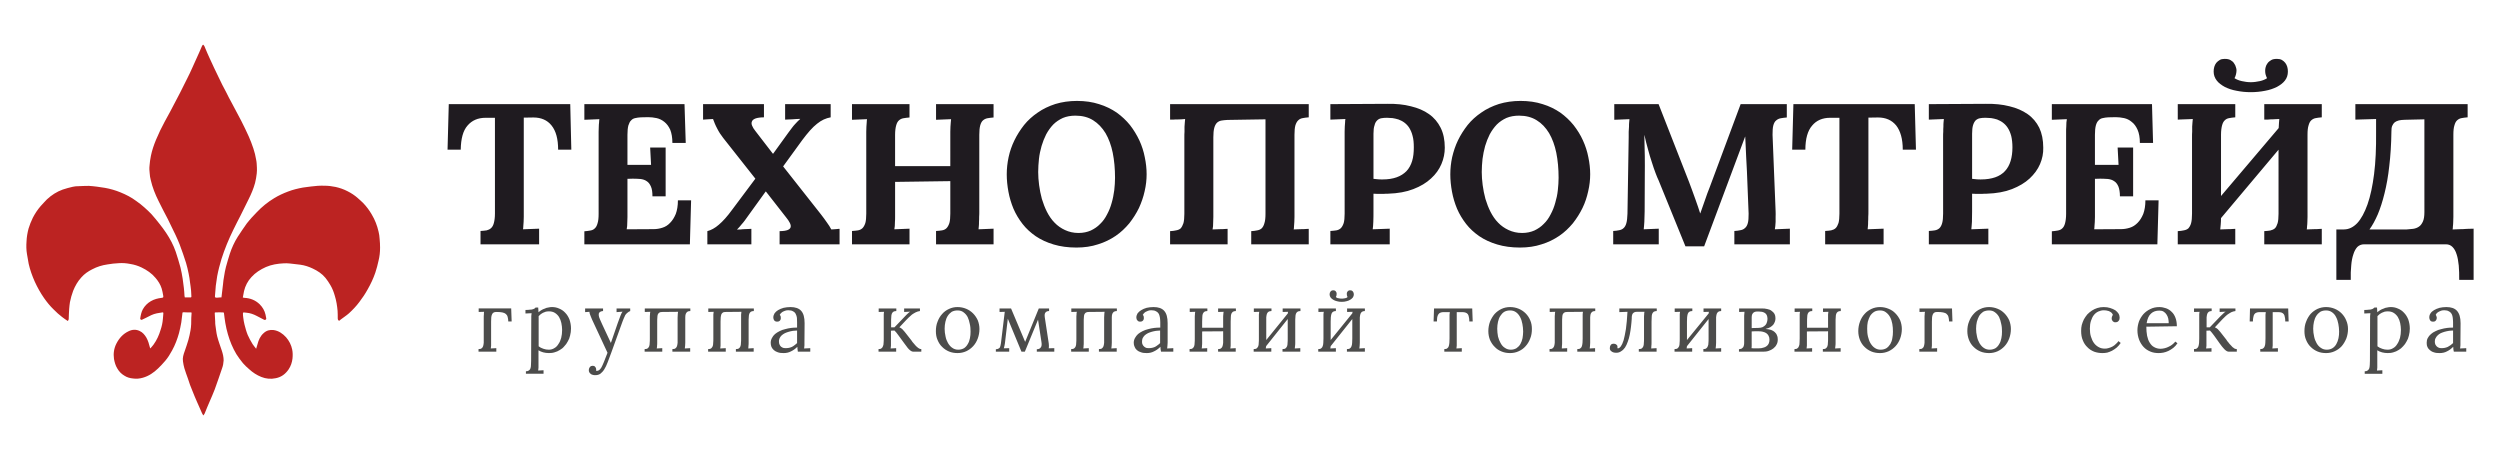 <svg xmlns="http://www.w3.org/2000/svg" width="163mm" height="30mm" viewBox="0 0 16300 3000" shape-rendering="geometricPrecision" text-rendering="geometricPrecision" image-rendering="optimizeQuality" fill-rule="evenodd" clip-rule="evenodd"><path d="M3718 679l7 297h-86c0-70-14-122-43-158-28-35-68-52-118-52l-63 1v646c0 11-1 22-1 33-1 10-1 19-2 28 0 8-1 16-2 21l105-4v102h-382v-87c15-1 28-2 40-4 11-3 21-7 29-15 8-7 14-18 18-33s7-35 7-61V768h-61c-50 0-89 17-118 51-29 33-43 86-44 157h-86l8-297h792zm373 487v249c0 11-1 22-1 32s-1 19-1 27c-1 9-2 16-3 21l175-1c19 0 39-3 57-9 20-6 37-17 51-32 15-15 27-34 37-58 9-24 14-54 14-89h86l-8 287h-688v-85c14-1 27-3 39-5s21-6 29-14c8-7 14-18 18-33 5-15 7-35 7-62V859c0-11 1-22 1-32 0-11 1-20 2-29 0-8 1-15 2-21l-98 4V679h653l8 253h-87c0-35-5-63-14-86-10-22-23-39-38-51-16-13-33-21-51-25-19-4-37-6-55-6l-47 1c-14 1-26 2-37 5-11 2-20 7-27 15-8 7-13 18-18 33-4 15-6 36-6 61v196h154l-6-113h101v318h-86c0-27-3-49-10-64-7-16-16-28-28-35-11-8-25-12-40-14-16-1-32-2-50-2l-35 1zm1325-401c-15 3-30 7-45 14s-29 16-44 28-30 26-46 44-32 38-50 62l-125 172 246 312c14 19 28 36 39 53 12 16 22 32 29 46 7 0 13-1 17-1 5-1 9-1 13-1s8-1 11-1c4-1 8-1 13-1v101h-391v-86c24 0 41-3 52-7 12-5 18-11 20-19s0-18-6-29c-5-10-13-22-23-34l-132-169h-2l-114 158c-9 13-17 23-23 32-7 9-13 17-19 23-5 7-11 13-15 18-5 6-10 11-15 16v1c7 0 15-1 24-1 9-1 17-2 26-2s17-1 25-1c7-1 14-1 18-1v101h-287v-86c24-6 50-20 75-42 26-22 55-54 87-98l151-202-210-266c-15-19-28-39-39-61-12-22-20-43-27-62-14 1-26 1-36 2s-20 1-29 2V679h397v86c-23 0-42 3-54 7-13 5-21 11-24 19-4 8-4 18 1 29 4 10 11 22 21 34l114 148h2l99-137c9-13 17-23 24-32s13-17 20-24c5-6 11-12 16-17 6-6 11-11 17-16v-1c-8 0-16 1-25 1-9 1-18 1-28 2-9 0-18 1-26 1-8 1-14 1-19 1V679h297v86zm969 613c0 12 0 24-1 35 0 12 0 22-1 33 0 10 0 20-1 28-1 9-1 16-2 21l98-4v102h-375v-87c15-1 28-2 39-4 12-2 22-7 29-14 8-8 14-19 19-34 4-14 6-35 6-61v-212l-360 5v227c0 11 0 22-1 33 0 10-1 19-1 28-1 8-2 16-3 21l99-4v102h-375v-87c14-1 27-2 39-4s21-7 29-14c8-8 14-19 19-34 4-14 6-35 6-61V859c0-11 1-22 1-33 1-10 1-19 2-28 0-8 1-15 2-21l-98 4V679h375v87c-15 1-28 3-40 5s-21 7-29 14-14 18-18 33c-4 14-7 35-7 61v204h360V859c0-12 1-22 1-33 1-10 1-19 2-28 1-8 1-15 2-21l-98 4V679h375v87c-15 1-28 3-40 5-11 2-21 7-29 14s-14 18-18 33-6 35-6 61v499zm384-257c0 27 2 56 6 86 4 31 10 60 18 90 9 30 20 58 33 84 14 27 30 51 50 71 19 20 42 36 68 48s55 19 88 19c30 0 57-6 80-16 23-11 44-25 61-43 18-17 33-38 45-62 13-24 23-49 30-75 8-27 13-54 17-83 3-28 5-55 5-81 0-59-5-113-15-163-10-49-26-92-47-128-22-36-49-64-81-84s-70-30-115-30c-31 0-58 5-82 15-24 11-45 25-63 43-18 19-33 40-46 64-12 24-22 49-30 76-8 28-14 56-17 84-3 29-5 57-5 85zm-205 15c0-36 4-74 12-111 8-38 21-75 38-110s38-68 63-100c25-31 55-58 89-81 34-24 72-42 115-56 43-13 90-20 141-20 53 0 101 7 144 21 43 13 81 32 115 55 33 24 62 51 87 82 24 31 44 64 61 100 16 35 28 72 35 109 8 38 12 75 12 111s-4 73-13 111c-8 37-21 74-37 109-17 35-38 68-63 100-26 31-55 59-89 82s-72 42-115 55c-42 14-89 21-141 21-55 0-105-7-148-20-44-13-83-31-117-54-33-23-62-49-86-80s-44-64-59-99c-15-36-26-73-33-111s-11-76-11-114zm1876 243v35c0 12-1 23-1 33-1 10-1 20-2 28 0 9-1 16-2 21 7 0 15-1 24-1 10 0 19-1 29-1 9 0 18 0 26-1 8 0 14-1 19-1v101h-375v-86c14-1 27-2 39-5 12-2 21-6 29-13 8-8 14-19 18-34 5-15 7-35 7-61V778l-249 4c-14 1-27 2-38 4-12 2-21 7-29 14-8 8-14 19-18 34s-6 35-6 61v519c0 12-1 23-1 33s-1 20-1 28c-1 9-2 16-3 21 7 0 15-1 25-1 9 0 19-1 28-1s18 0 26-1c8 0 15-1 19-1v101h-375v-86c15-1 28-2 39-5 12-2 22-6 30-13 7-8 13-19 18-34 4-15 6-35 6-61V894c0-12 0-24 1-35v-33c1-11 1-20 2-28 1-9 1-16 2-22-7 1-15 1-24 2-10 0-19 0-29 1-9 0-18 0-26 1h-19V679h904v86c-15 1-28 3-39 5-12 2-22 7-29 14-8 7-14 18-19 33-4 15-6 35-6 62v500zm610-116c-10 0-19 0-27 1h-46c-7 0-14 0-22-1v115c0 23 0 46-1 68s-2 38-4 49l111-4v102h-387v-87c14-1 27-2 39-4s21-7 29-14c8-8 14-19 19-34 4-14 6-35 6-61V858c0-11 1-22 1-33 1-10 1-20 2-28 0-9 1-16 2-21l-98 4V679l371-2c57-1 108 4 154 16 46 11 86 28 118 51 33 23 58 53 76 89s27 79 27 130c0 36-7 72-22 107s-37 66-68 94c-30 28-68 51-115 69-46 18-101 28-165 30zm-36-93c36 0 67-5 92-14 26-9 47-23 64-40 17-18 29-40 37-66s11-56 11-89c0-29-2-54-8-75-5-21-13-38-22-53-9-14-20-25-32-34s-25-15-38-20c-13-4-26-7-39-9-13-1-25-2-36-2-14 0-26 1-37 3s-20 7-27 14c-8 8-14 18-17 32-5 13-7 32-7 55v294c10 1 19 2 29 3s20 1 30 1zm647-49c0 27 2 56 6 86 4 31 10 60 18 90 9 30 20 58 33 84 14 27 30 51 50 71 19 20 42 36 68 48s55 19 88 19c30 0 57-6 80-16 23-11 44-25 61-43 18-17 33-38 45-62 13-24 23-49 30-75 8-27 14-54 17-83 3-28 5-55 5-81 0-59-5-113-15-163-10-49-26-92-47-128-22-36-48-64-81-84-32-20-70-30-115-30-30 0-58 5-82 15-24 11-45 25-63 43-18 19-33 40-46 64-12 24-22 49-30 76-8 28-13 56-17 84-3 29-5 57-5 85zm-205 15c0-36 4-74 12-111 9-38 21-75 38-110s38-68 63-100c25-31 55-58 89-81 34-24 72-42 115-56 43-13 90-20 141-20 53 0 101 7 144 21 43 13 81 32 115 55 33 24 62 51 87 82 24 31 45 64 61 100 16 35 28 72 35 109 8 38 12 75 12 111s-4 73-13 111c-8 37-20 74-37 109s-38 68-63 100c-26 31-55 59-89 82s-72 42-115 55c-42 14-89 21-141 21-55 0-105-7-148-20-44-13-83-31-117-54-33-23-62-49-86-80s-44-64-59-99c-15-36-26-73-33-111s-11-76-11-114zm1922-245l-267 715h-122l-175-430c-6-11-12-28-20-48-8-21-16-44-24-70-9-26-17-54-25-84-9-30-16-61-23-92h-1c1 49 2 94 3 137 0 43 1 84 0 124l-1 235c0 12-1 23-1 35 0 11-1 22-1 33-1 10-2 20-2 28-1 9-1 16-2 21l98-4v102h-297v-87c14-1 27-2 39-5 11-2 21-6 29-14 8-7 14-18 18-33 4-14 6-35 7-61l8-499v-35c1-11 1-22 2-33 0-10 0-19 1-28 1-8 2-15 2-21l-99 4V679h289l198 506c6 15 12 32 19 51 7 20 14 38 21 58 7 19 13 37 19 54 5 17 10 32 14 43h1c11-31 21-60 31-88 9-28 20-56 31-84l201-540h301v87c-14 1-28 3-39 5-12 2-22 7-30 14-9 7-15 18-19 33s-5 35-5 61l20 499c0 12 1 24 0 35v33c-1 10-1 20-2 28-1 9-2 16-3 21l98-4v102h-362v-87c14-1 27-2 39-5 12-2 22-6 30-14 9-7 15-18 19-33 4-14 5-35 5-61l-11-276c-1-8-1-20-2-38-1-17-2-36-3-57s-2-43-3-67c-1-23-2-44-3-64h-1zm1106-212l8 297h-86c0-70-15-122-43-158-29-35-68-52-119-52l-62 1v611c0 12 0 23-1 35 0 11 0 22-1 33 0 10 0 19-1 28-1 8-1 16-2 21l104-4v102h-381v-87c15-1 28-2 39-4 12-3 22-7 30-15 7-7 13-18 18-33 4-15 6-35 6-61V768h-61c-49 0-89 17-117 51-29 33-44 86-44 157h-86l8-297h791zm469 584c-10 0-20 0-28 1h-45c-7 0-14 0-22-1v115c0 23-1 46-1 68-1 22-3 38-4 49l111-4v102h-388v-87c15-1 28-2 39-4 12-2 22-7 30-14 8-8 14-19 18-34 4-14 6-35 6-61V893c0-12 0-24 1-35 0-11 0-22 1-33 0-10 0-20 1-28 1-9 1-16 2-21l-98 4V679l372-2c56-1 107 4 154 16 46 11 85 28 118 51s58 53 76 89c17 36 26 79 26 130 1 36-6 72-21 107s-38 66-68 94-69 51-115 69-101 28-165 30zm-37-93c36 0 67-5 93-14s47-23 63-40c17-18 29-40 37-66s12-56 12-89c0-29-3-54-8-75-6-21-13-38-23-53-9-14-20-25-32-34s-25-15-37-20c-13-4-26-7-39-9-13-1-25-2-36-2-14 0-27 1-37 3-11 2-20 7-28 14-7 8-13 18-17 32-4 13-6 32-6 55v294c9 1 19 2 29 3 9 1 19 1 29 1zm743-4v249c0 11-1 22-1 32-1 10-1 19-2 27 0 9-1 16-2 21l175-1c19 0 38-3 57-9 20-6 36-17 51-32s27-34 37-58c9-24 14-54 14-89h86l-8 287h-688v-85c14-1 27-3 39-5 11-2 21-6 29-14 8-7 14-18 18-33s7-35 7-62V859c0-11 0-22 1-32 0-11 1-20 1-29 1-8 2-15 3-21l-98 4V679h653l7 253h-86c0-35-5-63-15-86-10-22-22-39-38-51-15-13-32-21-50-25-19-4-37-6-55-6l-48 1c-13 1-25 2-36 5-11 2-20 7-27 15-8 7-14 18-18 33s-6 36-6 61v196h154l-6-113h101v318h-86c0-27-4-49-10-64-7-16-16-28-28-35-11-8-25-12-40-14-16-1-33-2-50-2l-35 1zm1016-565c-32 0-63-3-92-9-29-5-55-14-77-25-22-12-40-25-53-42s-20-36-20-58c0-11 1-21 4-31s7-18 13-26c6-7 14-14 23-19 8-5 19-7 32-7 15 0 28 2 38 8s18 12 23 21c6 8 10 16 12 25 3 8 4 15 4 20 0 8-1 16-3 25s-5 18-10 27c13 8 29 15 48 19 18 4 38 7 58 7s40-3 59-7 35-11 47-19c-4-9-8-18-10-27s-2-17-2-25c0-5 1-12 3-20 2-9 6-17 12-25 6-9 14-15 24-21s22-8 38-8c12 0 23 2 32 7s16 12 22 19c6 8 10 16 13 26s4 20 4 31c0 22-6 41-19 58s-31 30-53 42c-23 11-48 20-77 25-30 6-61 9-93 9zm370 778v35c0 12-1 23-1 33s-1 20-2 28c0 9-1 16-2 21 7 0 15-1 25-1 9 0 19-1 28-1s18 0 26-1c8 0 15-1 19-1v101h-375v-86c15-1 28-2 39-4 12-3 22-7 30-14s13-19 18-34c4-14 6-35 6-61V976l-375 446c0 15-1 30-2 43s-2 24-3 31c7 0 15-1 25-1 9 0 19-1 28-1s18 0 26-1c8 0 15-1 19-1v101h-375v-86c15-1 28-2 39-5 12-2 22-6 30-13 7-8 14-19 18-34s6-35 6-62V893c0-12 0-23 1-35v-33c1-10 2-20 2-28 1-9 2-16 2-21-7 0-15 1-24 1-10 1-19 1-28 1-10 1-19 1-27 1-8 1-14 1-19 1V679h375v86c-15 1-28 3-39 5-12 2-21 6-29 14-8 7-14 18-18 33s-7 35-7 62v399l376-443c1-12 1-23 2-34 1-10 1-19 2-25-7 0-15 1-25 1-9 1-18 1-28 1-9 1-17 1-25 2h-20V679h375v86c-15 1-28 3-39 5-12 2-21 7-29 14s-14 18-18 33c-5 15-7 35-7 62v500zm1083 446h-94c1-34-1-65-3-94-3-28-7-53-14-73-6-20-15-36-27-48-11-11-25-17-42-17h-535c-17 0-31 6-43 17-11 12-20 28-26 48-7 20-12 45-14 73-3 29-4 60-3 94h-94v-329h49c32 0 61-14 87-41 26-28 48-69 67-122 19-54 33-120 43-198 10-79 14-169 13-271v-88l-135 4V679h732v86c-15 1-28 3-39 5-12 2-21 7-29 14s-14 18-18 33c-5 15-7 35-7 62v535c0 12-1 23-1 33s-1 20-2 28c0 9-1 16-2 21h3c8 0 16-1 25-1s18-1 27-1 17 0 24-1c8 0 14-1 19-1l39-1v334zm-436-329c14-1 28-2 42-4s27-7 37-14c11-7 19-18 26-33s10-36 10-62V778l-127 3c-15 0-28 2-39 4-11 3-20 7-27 12-7 6-13 14-17 24-4 9-5 22-5 37-1 83-6 158-14 225-7 66-18 126-31 178-13 53-28 99-44 137-17 39-35 72-54 98h243z" fill="#1f1b20"/><path d="M3314 2096c0-11-2-21-4-29-2-9-6-15-12-20s-13-8-23-10-23-3-38-3c-8 0-14 1-19 4s-8 7-10 12c-3 6-4 12-5 20 0 8-1 17-1 27v157c0 5-1 11-2 18l36-2v23h-116v-17c9 0 16-1 20-5 5-3 8-8 10-14s3-13 4-22v-164c0-8 0-14 1-20 0-6 0-12 1-18l-35 1v-23h212l3 85h-22zm150-17v-18c0-6 1-12 2-19l-40 2v-23c12 0 22-1 30-2 8 0 14-1 19-3 4-1 8-3 11-5 2-2 4-3 6-6h17c0 4 1 8 1 14 0 5 1 10 1 17 6-5 12-10 19-14s14-8 22-10c7-4 15-6 23-7 8-2 16-3 24-3 16 0 32 3 47 10 15 6 28 15 39 27 12 12 21 27 28 44 6 18 10 37 10 59 0 16-2 31-6 46-3 14-8 27-15 38-6 12-14 23-23 32-8 10-18 18-29 24-11 7-22 12-34 15-12 4-24 5-37 5-26 0-49-6-68-18v113c0 6-1 12-2 19l35-2v23h-115v-16c9 0 15-2 20-6 5-3 8-8 10-14s3-13 3-22c0-8 0-17 1-27l1-273zm115-49c-7 0-13 1-20 2-6 2-12 4-18 7-5 3-11 6-16 10s-9 8-13 12v197c9 7 19 12 31 16 11 4 23 6 35 6 13 0 25-3 36-10 11-6 20-15 27-27 8-11 14-25 18-40 4-16 6-33 6-52 0-15-2-30-5-45-3-14-8-27-15-39-7-11-16-20-27-27s-24-10-39-10zm307 387c2 1 4 1 6 1 4 0 8-1 13-4s11-9 16-18c5-8 10-21 17-37 7-17 14-36 23-59-64-137-98-209-101-217-4-9-7-16-9-22s-4-12-6-16c-1-5-2-9-2-12l-28 2v-24h117v17h-2c-8 1-14 3-18 6-5 3-7 7-8 12-1 6 0 13 2 21 2 9 28 65 77 169 39-114 60-174 63-179 2-6 5-11 7-16 2-4 4-7 6-9l-39 3v-24h89v17c-7 3-13 6-18 11-5 4-10 9-14 15-3 7-7 14-10 22-4 7-30 82-81 222-9 24-17 45-24 64-7 18-14 34-22 46-8 13-17 22-26 29-9 6-20 9-32 9-6 0-12 0-17-2-5-1-10-3-13-6-4-3-7-6-10-11-2-4-3-9-3-15 0-3 1-7 2-10s3-6 5-9c2-2 4-4 7-6 3-1 7-2 10-2 5 0 9 1 12 2 3 2 5 4 7 7 2 2 3 5 4 8 0 2 1 5 1 7v4c0 1-1 2-1 4zm582-183c-1 7-1 14-1 20-1 5-1 11-2 18l35-2v23h-116v-17c9 0 15-1 20-5 4-3 8-8 10-14s3-13 4-22v-164c0-8 1-14 1-20s1-12 2-18l-102 1c-9 0-15 1-20 4-4 3-8 7-10 12-2 6-3 12-3 20-1 8-1 17-1 27v137c0 7 0 14-1 20 0 5 0 11-2 18l36-2v23h-115v-17c9 0 15-1 20-5 4-3 8-8 10-14s3-13 3-22c1-8 1-17 1-27v-137c0-8 0-14 1-20 0-6 0-12 2-18l-36 1v-23h297v17c-9 0-15 2-20 5-4 4-8 8-10 14s-3 14-3 22v165zm413 0c0 7 0 14-1 20 0 5 0 11-1 18l35-2v23h-116v-17c9 0 15-1 20-5 4-3 8-8 10-14s3-13 3-22c1-8 1-17 1-27v-157c1-6 1-12 2-18l-101 1c-9 0-16 1-20 4-5 3-8 7-10 12-2 6-3 12-4 20 0 8 0 17-1 27v157c0 5-1 11-2 18l36-2v23h-115v-17c8 0 15-1 20-5 4-3 7-8 10-14 2-6 3-13 3-22 1-8 1-17 1-27v-157c1-6 1-12 2-18l-35 1v-23h297v17c-9 0-16 2-20 5-5 4-8 8-10 14s-3 14-3 22c-1 9-1 18-1 28v137zm316-79c-8 0-17 1-27 2-9 2-18 3-27 6-9 2-17 6-25 9-8 4-15 9-21 14-6 6-11 12-14 19s-5 15-4 24c0 6 1 13 4 18 2 5 5 9 9 13 4 3 9 6 14 8 5 1 11 2 17 2 7 0 14-1 21-2s13-4 19-6c6-3 12-7 17-11 6-4 11-9 17-14v-82zm-155-85c0-10 3-18 8-27 6-8 13-15 23-21s22-11 36-15c14-3 29-5 45-5 31 0 55 8 70 25s22 43 22 80l-1 127v17c0 6-1 13-2 21l40-2v23h-81c-1-6-2-12-2-16-1-5-1-10-1-16-13 13-27 23-42 30-15 8-31 11-48 11-14 0-26-1-37-5-10-3-19-8-26-14s-12-13-16-21c-3-8-5-17-5-27 0-11 3-22 8-31 5-10 11-18 20-26 9-7 19-14 30-19 11-6 23-10 36-13 13-4 26-6 39-8 14-2 27-2 39-2v-35c0-10 0-19-1-29-1-9-4-17-8-25-3-7-9-13-17-17-8-5-17-7-28-7-6 0-12 0-17 1-6 2-11 3-17 6-5 2-10 5-14 9-5 4-8 8-11 14 3 3 5 6 6 10s1 7 1 11c0 2 0 4-1 7s-2 6-4 8c-2 3-5 5-8 6-3 2-7 2-12 2-7 0-13-2-18-8-4-5-6-12-6-19zm897 145c1 2 3 4 6 8 2 4 5 8 9 12 4 5 8 9 12 14s9 10 14 14c4 4 9 7 14 10 4 2 9 3 13 3v17h-51c-5 0-10-1-15-4s-10-7-15-12-10-11-14-17c-5-6-10-13-15-20-15-20-28-38-38-52-11-15-19-26-27-33l-23 1v98c0 5-1 11-2 18l36-2v23h-115v-17c8 0 15-1 19-5 5-3 8-8 10-14 3-6 4-13 4-22 1-8 1-17 1-27v-157c0-6 1-12 2-18l-35 1v-23h115v17c-9 0-16 2-20 5-5 4-8 8-10 14s-3 14-3 22c-1 9-1 18-1 28v37h22l69-72c6-7 12-12 17-17s11-10 16-13l-39 2v-23h103v17c-9 1-19 4-27 8-9 4-17 10-25 15-7 6-14 13-21 19l-17 17-44 47c7 3 14 7 19 12 5 6 11 12 16 18l40 51zm304-191c-14 0-27 3-38 9-10 7-19 16-26 27s-12 24-15 38-5 29-5 45c0 17 2 34 6 51 3 16 9 31 16 43 8 13 17 24 28 31 11 8 24 12 39 12s27-4 38-10c10-7 18-16 24-27 7-11 11-23 14-38 3-14 4-28 4-43 0-17-1-34-5-50-3-17-8-32-14-45-7-13-16-23-27-31-10-8-23-12-39-12zm0-22c20 0 39 4 56 11s32 17 45 30 23 28 31 45c7 18 11 37 11 57 0 22-4 43-11 62s-17 36-30 50-28 25-45 33c-18 8-36 12-57 12-19 0-38-3-55-10s-32-17-45-30c-13-12-23-28-30-45-8-18-11-37-11-58 0-22 3-43 11-62 7-19 17-36 30-50 12-14 27-25 45-33 17-8 35-12 55-12zm631 291h-114v-16c12 0 21-4 26-12 6-7 7-20 4-37l-22-144-86 209h-22l-89-215-19 161c-1 4-2 10-3 16-2 6-3 12-4 16l35-1v23h-87v-16c6 0 11-1 15-3s7-4 10-7c2-4 4-8 5-13 1-4 2-10 3-15l25-206-34 1v-23h75l92 218 89-218h67v17c-10 0-18 3-23 9-6 6-7 17-5 32l26 171c0 5 1 10 1 16s-1 11-1 15l36-1v23zm375-59c-1 7-1 14-1 20-1 5-1 11-2 18l35-2v23h-116v-17c9 0 15-1 20-5 4-3 8-8 10-14s3-13 4-22v-164c0-8 1-14 1-20s1-12 2-18l-102 1c-9 0-15 1-20 4-4 3-8 7-10 12-2 6-3 12-3 20-1 8-1 17-1 27v137c0 7 0 14-1 20 0 5 0 11-2 18l36-2v23h-115v-17c9 0 15-1 20-5 4-3 8-8 10-14s3-13 3-22c1-8 1-17 1-27v-137c0-8 0-14 1-20 0-6 0-12 2-18l-36 1v-23h297v17c-9 0-15 2-20 5-4 4-8 8-10 14s-3 14-3 22v165zm315-79c-8 0-17 1-26 2-10 2-19 3-28 6-9 2-17 6-25 9-8 4-15 9-21 14-6 6-10 12-14 19-3 7-4 15-4 24 0 6 1 13 4 18 2 5 6 9 10 13 4 3 8 6 13 8 5 1 11 2 17 2 7 0 14-1 21-2s13-4 19-6c6-3 12-7 17-11 6-4 12-9 17-14v-82zm-155-85c0-10 3-18 8-27 6-8 14-15 24-21s21-11 35-15c14-3 29-5 45-5 32 0 55 8 70 25s22 43 22 80v127c0 5-1 11-1 17s-1 13-2 21l40-2v23h-80c-1-6-2-12-3-16 0-5-1-10-1-16-13 13-27 23-42 30-15 8-31 11-47 11-14 0-27-1-37-5-11-3-20-8-27-14s-12-13-15-21c-4-8-6-17-6-27 0-11 3-22 8-31 5-10 12-18 20-26 9-7 19-14 30-19 12-6 24-10 36-13 13-4 26-6 40-8 13-2 26-2 39-2v-35c0-10-1-19-2-29-1-9-4-17-7-25-4-7-10-13-18-17-8-5-17-7-28-7-6 0-12 0-17 1-6 2-11 3-16 6-6 2-11 5-15 9s-8 8-11 14c3 3 5 6 6 10s1 7 1 11c0 2 0 4-1 7s-2 6-4 8c-2 3-5 5-8 6-3 2-7 2-12 2-7 0-13-2-17-8-5-5-7-12-7-19zm615 164v20c-1 5-1 11-2 18l35-2v23h-115v-17c8 0 15-1 19-5 5-3 8-8 10-14s3-13 4-22v-75l-137 1v73c0 7 0 14-1 19 0 6 0 12-2 19l36-2v23h-115v-17c9 0 15-1 20-5 4-3 8-8 10-14s3-13 3-22c1-8 1-17 1-27v-137c0-8 0-14 1-20 0-6 0-12 2-18l-36 1v-23h115v17c-9 0-15 2-20 5-4 4-8 8-10 14s-3 14-3 22-1 18-1 28v40h137v-66c0-8 0-14 1-20 0-6 1-12 2-18l-36 1v-23h116v17c-9 0-15 2-20 5-4 4-8 8-10 14s-3 14-3 22c0 9-1 18-1 28v137zm421 0c0 7 0 14-1 20 0 5-1 11-2 18l36-2v23h-116v-17c9 0 15-1 20-5 4-3 7-8 10-14 2-6 3-13 3-22 1-8 1-17 1-27v-128l-141 177c0 2 0 5-1 7 0 2 0 5-1 8l36-2v23h-115v-17c9 0 15-1 20-5 4-3 7-8 10-14 2-6 3-13 3-22 1-8 1-17 1-27v-157c1-6 1-12 2-18l-35 1v-23h115v17c-9 0-15 2-20 5-4 3-8 8-10 14s-3 14-4 22v148l141-174v-5c1-2 1-4 1-5l-35 1v-23h116v17c-9 0-16 2-20 5-5 4-8 8-10 14s-3 14-3 22c-1 9-1 18-1 28v137zm303-266c-11 0-21-1-31-4-9-2-17-5-25-10-7-4-12-9-17-15-4-6-6-13-6-20s2-13 6-18 9-8 16-8c5-1 9 0 12 2 3 1 6 3 7 6 2 2 3 5 4 7 1 3 1 5 1 7 0 4 0 7-1 11-1 3-2 7-4 10 1 2 3 4 6 5 2 2 5 3 9 3 4 1 7 2 11 2 4 1 8 1 12 1s8 0 12-1c4 0 7-1 11-2 4 0 7-1 9-3 3-1 5-3 6-5-2-3-3-7-4-10-1-4-1-7-1-11 0-2 0-4 1-7 1-2 2-5 4-7 1-3 4-5 7-6 3-2 7-3 12-2 7 0 12 3 16 8s6 11 6 18-2 14-6 20c-5 6-10 11-17 15-8 5-16 8-25 10-10 3-20 4-31 4zm118 266c0 7-1 14-1 20 0 5-1 11-2 18l36-2v23h-117v-17c9 0 16-1 20-5 5-3 8-8 10-14s4-13 4-22c0-8 1-17 1-27v-128l-141 177c0 2-1 5-1 7s-1 5-1 8l36-2v23h-115v-17c8 0 15-1 19-5 5-3 8-8 10-14s4-13 4-22c0-8 1-17 1-27v-157c0-6 1-12 2-18l-35 1v-23h114v17c-8 0-15 2-19 5-5 3-8 8-10 14s-3 14-4 22c0 8 0 18-1 28v120l141-174c0-2 1-4 1-5 0-2 0-4 1-5l-36 1v-23h116v17c-8 0-15 2-19 5-5 4-8 8-10 14s-3 14-4 22v165zm714-138c0-12-1-22-3-29-1-8-4-15-7-19-4-5-9-8-15-10-5-2-13-3-22-3h-35v218c0 6-1 12-2 19l35-2v23h-114v-17c8 0 15-1 19-5 5-3 8-8 10-14s3-13 4-22c0-8 1-17 1-28v-155c0-5 1-11 2-17h-41c-7 0-14 1-19 3-6 2-10 5-14 10-3 4-6 11-8 19-1 7-2 17-2 29h-22l3-85h249l3 85h-22zm266-72c-15 0-27 3-38 9-11 7-19 16-26 27s-12 24-15 38-5 29-5 45c0 17 2 34 5 51 4 16 10 31 17 43 7 13 16 24 28 31 11 8 24 12 39 12 14 0 27-4 37-10 10-7 19-16 25-27s11-23 14-38c2-14 4-28 4-43 0-17-2-34-5-50-3-17-8-32-15-45s-15-23-26-31-24-12-39-12zm0-22c20 0 39 4 56 11s32 17 45 30 23 28 30 45c8 18 11 37 11 57 0 22-3 43-11 62-7 19-17 36-30 50-12 14-27 25-45 33-17 8-36 12-56 12s-38-3-55-10c-18-7-33-17-45-30-13-12-23-28-31-45-7-18-11-37-11-58 0-22 4-43 11-62 8-19 18-36 30-50 13-14 28-25 45-33s36-12 56-12zm522 232c-1 7-1 14-1 20 0 5-1 11-2 18l35-2v23h-116v-17c9 0 16-1 20-5 5-3 8-8 10-14s3-13 4-22c0-8 0-17 1-27v-157c0-6 1-12 2-18l-102 1c-9 0-15 1-20 4-4 3-8 7-10 12-2 6-3 12-3 20-1 8-1 17-1 27v137c0 7 0 14-1 20 0 5 0 11-1 18l35-2v23h-115v-17c9 0 15-1 20-5 4-3 8-8 10-14s3-13 4-22v-164c0-8 0-14 1-20 0-6 0-12 2-18l-36 1v-23h297v17c-9 0-15 2-20 5-4 4-8 8-10 14-1 6-3 14-3 22v165zm400 0c0 7 0 14-1 20 0 5 0 11-1 18l35-2v23h-116v-17c9 0 15-1 20-5 4-3 8-8 10-14s3-13 3-22c1-8 1-17 1-27v-137c0-8 0-14 1-20 0-6 0-12 2-18h-50c-6 0-12 1-16 3s-8 5-11 9c-2 4-4 8-5 14-1 5-1 11-1 18-1 18-3 36-5 54s-5 35-8 51c-3 17-8 32-13 46-5 15-11 27-18 38-7 10-15 18-25 24-9 7-20 10-32 10-14 0-24-3-31-9-8-5-11-12-11-21s2-15 6-21c4-5 10-8 19-8 4 0 8 1 11 2s6 3 8 5 4 4 5 6c1 3 1 5 1 7v4c-1 2-1 3-1 5 1 0 3 1 5 1 5 0 11-4 18-13 6-8 12-21 18-40 5-18 10-43 15-73 4-31 8-68 10-112l-53 2v-24h244v17c-9 0-15 2-20 5-4 4-8 8-10 14s-3 14-3 22c0 9-1 18-1 28v137zm421 0c0 7-1 14-1 20 0 5-1 11-2 18l36-2v23h-116v-17c8 0 15-1 19-5 5-3 8-8 10-14 3-6 4-13 4-22 1-8 1-17 1-27v-128l-141 177c0 2-1 5-1 7s0 5-1 8l36-2v23h-115v-17c8 0 15-1 20-5 4-3 7-8 10-14 2-6 3-13 3-22 1-8 1-17 1-27v-157c0-6 1-12 2-18l-35 1v-23h115v17c-9 0-16 2-20 5-5 3-8 8-10 14s-3 14-4 22c0 8 0 18-1 28v120l142-174v-5c0-2 1-4 1-5l-35 1v-23h115v17c-8 0-15 2-19 5-5 4-8 8-10 14s-3 14-4 22v165zm150-223h147c14 0 26 1 37 4 11 2 21 6 28 12 8 5 14 12 19 20 4 8 6 17 6 28 0 8-1 16-4 23s-6 14-11 20c-6 6-12 11-20 16-8 4-17 8-28 10v1c13 1 24 3 34 6 10 4 18 8 24 14 7 6 12 13 15 22 4 8 5 17 5 26 0 13-2 24-8 34-5 10-12 18-21 25s-19 12-31 16c-11 4-24 5-36 5h-157v-16c7-1 13-2 17-4 4-3 8-6 11-10 2-4 4-9 5-15s1-12 1-20v-163c0-7 0-13 1-18 0-5 1-10 1-14l-35 1v-23zm124 127c12 0 21-2 29-5 8-4 14-9 19-14 5-6 8-12 10-20 2-7 3-14 3-21 0-9-2-17-5-24-3-6-8-11-13-14s-12-6-18-7c-7-1-15-2-22-2s-13 0-19 1c-5 1-10 3-14 6s-6 7-9 12c-2 5-3 12-3 20v69l42-1zm-42 101v18c0 5-1 10-1 13 3 0 7 1 12 1h36c10 0 20-1 28-4 9-2 16-5 22-10 6-4 11-10 14-17s5-15 5-25-2-19-6-26c-3-6-8-12-15-17-6-4-14-7-22-9s-17-3-26-3h-25c-8 0-15 0-22 1v78zm547-5c0 7 0 14-1 20 0 5-1 11-2 18l36-2v23h-116v-17c9 0 15-1 20-5 4-3 8-8 10-14s3-13 3-22c1-8 1-17 1-27v-48l-138 1v92c0 6-1 12-2 19l36-2v23h-115v-17c8 0 15-1 19-5 5-3 8-8 10-14 3-6 4-13 4-22 0-8 1-17 1-27v-157c0-6 1-12 2-18l-35 1v-23h115v17c-9 0-16 2-20 5-5 4-8 8-10 14s-3 14-3 22c-1 8-1 18-1 28v40h137v-86c1-6 1-12 2-18l-35 1v-23h116v17c-9 0-16 2-20 5-5 4-8 8-10 14s-3 14-3 22c-1 9-1 18-1 28v137zm290-210c-15 0-28 3-38 9-11 7-20 16-27 27-6 11-11 24-15 38-3 14-4 29-4 45 0 17 1 34 5 51 4 16 9 31 16 43 8 13 17 24 28 31 11 8 24 12 39 12s28-4 38-10c10-7 18-16 25-27 6-11 11-23 13-38 3-14 4-28 4-43 0-17-1-34-4-50-3-17-8-32-15-45s-16-23-27-31c-10-8-23-12-38-12zm0-22c20 0 38 4 55 11 18 7 33 17 45 30 13 13 23 28 31 45 7 18 11 37 11 57 0 22-4 43-11 62s-17 36-30 50-28 25-45 33c-18 8-36 12-56 12s-39-3-56-10-32-17-45-30c-13-12-23-28-30-45-7-18-11-37-11-58 0-22 4-43 11-62s17-36 30-50c12-14 28-25 45-33s36-12 56-12zm450 94c0-11-2-21-4-29-2-9-6-15-12-20-5-5-13-8-23-10s-22-3-38-3c-8 0-14 1-19 4s-8 7-10 12c-3 6-4 12-5 20 0 8 0 17-1 27v157c0 5-1 11-2 18l36-2v23h-116v-17c9 0 16-1 20-5 5-3 8-8 10-14s3-13 4-22v-164c0-8 0-14 1-20 0-6 0-12 2-18l-36 1v-23h212l3 85h-22zm261-72c-15 0-28 3-39 9-10 7-19 16-26 27-6 11-11 24-15 38-3 14-5 29-5 45 0 17 2 34 6 51 3 16 9 31 16 43 8 13 17 24 28 31 11 8 24 12 39 12s27-4 38-10c10-7 18-16 24-27 7-11 11-23 14-38 3-14 4-28 4-43 0-17-1-34-5-50-3-17-8-32-14-45-7-13-16-23-27-31-10-8-23-12-38-12zm0-22c19 0 38 4 55 11 18 7 32 17 45 30s23 28 31 45c7 18 11 37 11 57 0 22-4 43-11 62s-17 36-30 50-28 25-45 33c-18 8-36 12-56 12s-39-3-56-10-32-17-45-30c-13-12-23-28-30-45-7-18-11-37-11-58 0-22 3-43 11-62 7-19 17-36 30-50 12-14 27-25 45-33 17-8 35-12 56-12zm807 51c-2-6-6-12-11-16-5-3-10-7-16-9s-12-3-17-4c-6-1-11-1-15-1-13 0-25 3-36 8s-21 13-29 23-14 23-19 38-7 32-7 51 2 37 7 52c5 16 11 30 20 42 8 11 19 20 30 26 12 7 26 10 40 10 9 0 18-1 26-4 9-2 17-6 25-10s15-10 21-16c7-5 12-12 17-19l15 12c-8 12-17 22-26 30-10 8-20 15-31 21-10 5-21 9-31 12-11 2-21 3-31 3-19 0-37-3-54-9-17-7-32-16-44-29-13-12-23-27-30-45-8-18-11-39-11-62 0-13 1-26 4-38 4-13 8-25 14-37 6-11 14-22 22-32 9-9 19-18 30-25s23-13 36-17 26-6 41-6 30 2 42 6c13 4 24 9 34 15 9 7 16 14 21 22 5 9 7 18 7 27 0 8-2 15-7 20-4 6-11 9-19 9-5 1-9 0-12-2-4-2-6-4-8-6-2-3-4-6-5-9s-1-6-1-8c0-4 1-7 2-11s3-8 6-12zm303-28c-22 0-40 6-54 19-15 13-24 34-29 63h144c0-10-1-20-3-30s-6-18-11-26-11-14-19-19c-7-5-17-7-28-7zm114 102l-199 3c0 22 2 42 5 59 4 18 9 33 17 45 8 13 17 23 29 29 12 7 26 11 43 11 9 0 17-2 27-4 9-2 18-6 26-10 9-4 17-9 24-15 7-5 13-12 18-18l14 11c-8 12-17 22-27 30-11 8-21 15-32 20s-22 9-33 11-21 3-31 3c-19 0-38-3-54-10-17-7-32-17-44-30s-22-29-29-47c-7-19-11-39-11-62 0-20 4-39 10-57 7-18 17-34 29-48 13-14 28-25 45-33 18-9 37-13 59-13 15 0 30 3 44 8s26 13 36 23c11 10 19 23 25 39s9 34 9 55zm323 88c1 2 3 4 5 8 3 4 6 8 10 12 3 5 7 9 12 14 4 5 9 10 13 14 5 4 10 7 14 10 5 2 10 3 14 3v17h-51c-5 0-10-1-15-4s-10-7-15-12-10-11-15-17-10-13-15-20c-15-20-27-38-37-52-11-15-20-26-27-33l-23 1v98c0 5-1 11-2 18l35-2v23h-114v-17c8 0 15-1 19-5 5-3 8-8 10-14s3-13 4-22c0-8 1-17 1-27v-157c0-6 1-12 2-18l-36 1v-23h115v17c-8 0-15 2-19 5-5 4-8 8-10 14s-3 14-4 22v65h21l69-72c7-7 12-12 18-17 5-5 10-10 16-13l-39 2v-23h103v17c-10 1-19 4-28 8-8 4-16 10-24 15-8 6-15 13-21 19-7 6-12 12-17 17l-44 47c7 3 13 7 19 12 5 6 10 12 16 18l40 51zm384-119c0-12-1-22-3-29-1-8-4-15-7-19-4-5-9-8-14-10-6-2-14-3-22-3h-36v218c0 6-1 12-2 19l36-2v23h-115v-17c8 0 15-1 19-5 5-3 8-8 10-14s4-13 4-22c0-8 1-17 1-28v-155c0-5 1-11 2-17h-41c-7 0-14 1-19 3-6 2-10 5-14 10-3 4-6 11-7 19-2 7-3 17-3 29h-21l2-85h249l3 85h-22zm266-72c-15 0-27 3-38 9-10 7-19 16-26 27s-12 24-15 38-5 29-5 45c0 17 2 34 6 51 3 16 9 31 16 43 7 13 17 24 28 31 11 8 24 12 39 12s27-4 37-10c11-7 19-16 25-27s11-23 14-38c3-14 4-28 4-43 0-17-2-34-5-50-3-17-8-32-15-45-6-13-15-23-26-31s-24-12-39-12zm0-22c20 0 39 4 56 11s32 17 45 30 23 28 30 45c8 18 12 37 12 57 0 22-4 43-11 62-8 19-18 36-30 50-13 14-28 25-46 33-17 8-36 12-56 12s-38-3-55-10-32-17-45-30c-13-12-23-28-30-45-8-18-11-37-11-58 0-22 3-43 11-62 7-19 17-36 29-50 13-14 28-25 45-33 18-8 36-12 56-12zm287 77v-18c0-6 1-12 2-19l-40 2v-23c12 0 22-1 30-2 8 0 14-1 19-3 4-1 8-3 10-5 3-2 5-3 7-6h17c0 4 1 8 1 14 0 5 1 10 1 17 6-5 12-10 19-14s14-8 22-10c7-4 15-6 23-7 8-2 16-3 24-3 16 0 32 3 47 10 15 6 28 15 39 27 12 12 21 27 28 44 6 18 10 37 10 59 0 16-2 31-6 46-3 14-8 27-15 38-6 12-14 23-23 32-9 10-18 18-29 24-11 7-22 12-34 15-12 4-24 5-37 5-26 0-49-6-68-18v113c0 6-1 12-2 19l35-2v23h-115v-16c9 0 15-2 20-6 4-3 8-8 10-14 1-6 3-13 3-22 0-8 0-17 1-27l1-273zm115-49c-7 0-13 1-20 2-6 2-12 4-18 7-5 3-11 6-16 10s-9 8-13 12v197c9 7 19 12 31 16 11 4 22 6 35 6s25-3 36-10c11-6 20-15 27-27 8-11 13-25 18-40 4-16 6-33 6-52 0-15-2-30-5-45-3-14-8-27-15-39-7-11-16-20-27-27s-24-10-39-10zm426 125c-9 0-18 1-27 2-9 2-19 3-28 6-8 2-17 6-25 9-8 4-15 9-20 14-6 6-11 12-14 19-4 7-5 15-5 24 0 6 2 13 4 18 3 5 6 9 10 13 4 3 9 6 14 8 5 1 10 2 16 2 8 0 15-1 21-2 7-1 13-4 19-6 6-3 12-7 18-11 5-4 11-9 17-14v-82zm-155-85c0-10 2-18 8-27 5-8 13-15 23-21s22-11 36-15c13-3 28-5 44-5 32 0 55 8 70 25s23 43 23 80l-1 127v17c-1 6-1 13-2 21l40-2v23h-81c-1-6-2-12-3-16 0-5-1-10-1-16-13 13-26 23-41 30-15 8-31 11-48 11-14 0-27-1-37-5-11-3-19-8-26-14s-13-13-16-21c-4-8-5-17-5-27 0-11 2-22 7-31 5-10 12-18 21-26 8-7 18-14 30-19 11-6 23-10 36-13 13-4 26-6 39-8s26-2 39-2v-35c0-10-1-19-2-29-1-9-3-17-7-25-4-7-10-13-18-17-8-5-17-7-27-7-7 0-12 0-18 1-5 2-11 3-16 6-5 2-10 5-15 9-4 4-8 8-10 14 2 3 4 6 5 10s2 7 2 11c0 2-1 4-2 7 0 3-2 6-4 8-2 3-4 5-7 6-3 2-7 2-12 2-8 0-14-2-18-8-4-5-6-12-6-19z" fill="#4c4c4b"/><path d="M980 2272c7-9 15-16 21-25 21-29 36-62 46-96 8-23 13-47 15-71 1-13 2-25 3-37 0-6-2-7-7-6-12 3-24 3-36 6-25 5-47 17-70 29-9 4-18 9-27 13-4 2-11-3-11-7 3-21 7-42 17-61 13-23 30-40 52-53s46-19 71-22c11-1 12-4 10-15-3-15-5-31-10-46-8-26-23-49-40-69-25-30-56-51-91-68-23-11-48-19-74-23-25-5-50-7-76-5-24 1-48 4-72 8-35 5-68 15-100 32-26 13-51 30-71 53-23 25-40 55-53 87-9 24-16 49-21 74-2 14-4 29-5 44-2 23-2 45-3 67 0 4-3 7-6 12-13-9-26-17-37-26-19-15-38-31-55-49-24-23-44-48-63-75-23-33-43-69-60-106-17-38-31-77-40-117-4-21-7-42-11-63-5-28-5-56-3-83 1-28 6-56 13-83 7-24 17-48 28-71 14-27 31-53 51-76 14-15 27-30 41-44 30-28 64-50 103-64 21-7 43-13 65-18 12-3 25-4 38-4 23-1 45-2 68-2 17 1 34 3 51 5 18 3 36 5 54 8 34 6 68 16 100 29 37 15 72 33 104 57 18 13 36 26 52 41 17 15 33 30 48 46 17 19 33 39 49 59s31 40 45 61c26 39 48 80 63 124 11 34 22 69 31 103 6 24 10 48 14 72 3 20 6 41 8 61 2 17 3 34 4 51 1 3 1 6 2 10h40c1 0 3-3 3-5 0-12-1-25-2-38-2-18-4-37-7-55-2-19-5-38-9-57-5-24-10-47-17-70-13-41-27-81-42-121-8-21-17-40-26-60l-51-105c-20-39-41-77-60-117-22-44-40-89-51-137-4-14-6-29-7-44-2-16-3-33-1-50 1-21 5-42 9-64 7-35 19-70 33-104 17-41 36-80 57-119 12-22 23-43 35-64 22-42 43-83 65-124 17-33 33-65 49-98 10-20 20-40 29-61 16-34 31-68 46-102 7-15 13-31 20-46 1-2 4-4 6-7 9 6 11 16 15 25 9 21 18 43 28 64 19 42 39 84 59 125 15 32 31 64 48 95 12 25 25 49 38 73 20 38 41 77 61 115 17 34 34 68 49 102 11 25 21 51 30 78 8 24 14 48 18 73 4 17 4 35 5 52 0 13 1 25-1 38-2 21-6 41-11 62-10 37-25 72-42 106-17 35-35 70-52 105-16 32-33 63-48 95-30 61-56 124-77 190-11 37-21 74-28 112-3 21-6 42-9 62-2 21-4 42-5 62v1c-2 14 0 15 14 15 9-1 18-2 28-2 1-9 2-17 3-26 2-20 4-39 7-59 2-17 3-35 7-52 3-21 7-41 12-61 8-29 16-57 25-85 13-40 30-77 52-112 19-30 39-58 59-87 9-13 21-24 31-37 11-11 22-23 33-35 34-36 72-67 115-93 28-17 58-31 90-43 31-12 64-20 97-26 17-3 35-4 53-7 29-4 59-6 88-5 24 0 48 3 72 8 27 6 53 15 78 28 24 12 47 27 67 45 11 10 23 20 34 31 22 23 41 48 57 76 21 35 35 72 44 111 4 15 6 31 7 47 2 19 3 39 3 58 0 29-3 57-10 85-6 26-12 52-21 78-13 38-30 74-50 109-16 29-34 56-54 82-20 27-44 52-68 74-17 15-36 27-53 40-4 3-8 6-11 9-7-4-9-9-9-17 0-16 0-32-1-48-3-33-8-66-18-98-7-25-16-48-29-70-10-17-20-32-32-47-22-27-51-46-83-61-25-12-52-21-81-25-23-3-46-5-69-8-13-1-27-2-39-1-40 2-79 8-116 24-36 16-69 37-95 66-24 26-40 57-48 91-3 14-5 28-8 42 4 1 7 2 10 2 39 2 72 15 100 42 19 19 32 41 38 67 2 9 4 18 5 26 1 6-8 12-14 8-16-8-32-17-48-25-21-11-43-19-67-21-7 0-13-2-19-2-1 0-4 3-4 5 0 9 0 19 2 29 2 15 4 30 8 45 6 23 12 46 21 68 9 21 20 40 32 60 6 10 15 19 23 30 3-12 6-21 9-30 7-27 18-53 40-72 18-17 40-23 65-20 33 5 59 23 81 47 20 23 34 50 40 80 4 19 4 39 2 59-3 25-11 49-25 70-21 31-48 51-84 58-32 7-64 4-94-8s-56-29-80-51c-14-12-28-25-40-39-16-19-30-39-43-59-24-40-42-84-55-129-7-25-13-49-17-74-4-22-6-44-9-65 0-2-3-4-4-4-17-1-34 0-51 0-4 0-5 1-5 5 1 18 2 37 3 55 0 7 0 14 1 21 4 25 6 51 12 75 8 32 20 62 30 93 7 21 12 42 12 64-1 17-4 35-10 51-16 46-31 92-48 138-10 28-23 54-34 81-11 26-22 51-32 77-2 4-5 7-8 12-4-6-7-10-9-15-21-48-43-95-62-144-12-27-21-54-30-82-8-22-16-44-23-67-4-14-7-29-9-44-4-23 3-45 11-67 8-24 17-48 24-73 6-20 10-42 14-63 5-27 5-54 5-81 0-10 1-20 2-31 0-4-2-6-6-5-16 0-32 0-47-1-8 0-7 6-7 9-3 19-4 38-7 57-4 23-9 47-15 70-11 39-25 77-45 113-13 24-27 47-45 68-15 17-30 34-46 49-29 28-61 50-100 61-21 6-42 8-63 5-21-2-40-7-58-19-19-11-34-27-45-46-12-19-18-41-22-63-5-35 0-69 16-100 18-35 43-63 79-80 24-12 49-13 72-2 20 9 33 25 44 43 12 21 18 44 24 67 0 1 1 2 2 4z" fill="#bc2322"/></svg>